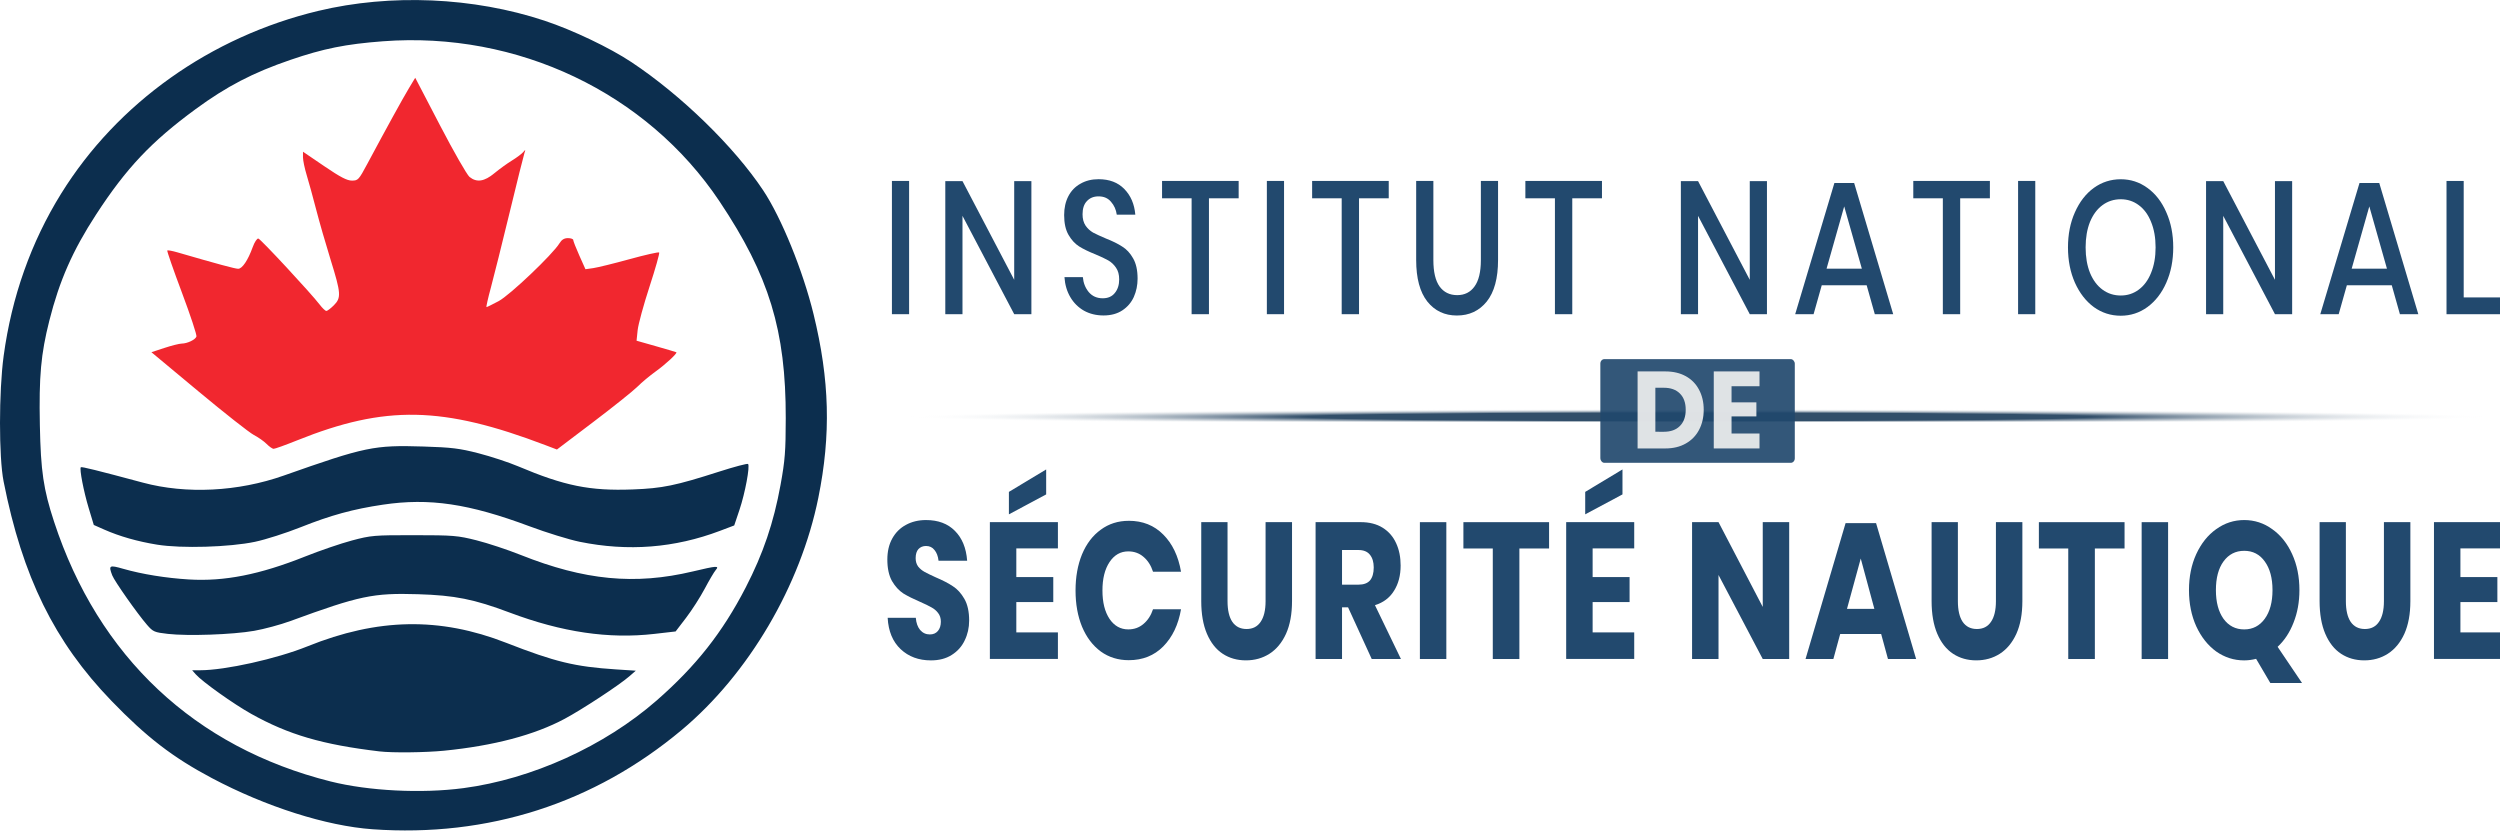 <?xml version="1.0" encoding="UTF-8"?>
<!-- Created with Inkscape (http://www.inkscape.org/) -->
<svg width="265.38mm" height="88.181mm" version="1.1" viewBox="0 0 265.38 88.181" xmlns="http://www.w3.org/2000/svg" xmlns:xlink="http://www.w3.org/1999/xlink">
 <defs>
  <radialGradient id="radialGradient1462" cx="496.31" cy="379.59" r="84.295" gradientTransform="matrix(1 0 0 .01 -185.51 210.29)" gradientUnits="userSpaceOnUse">
   <stop stop-color="#0c2e4e" stop-opacity=".922" offset=".493"/>
   <stop stop-color="#fff" stop-opacity="0" offset="1"/>
  </radialGradient>
 </defs>
 <g transform="scale(.769)" stroke-width=".265">
  <path d="m51.426 114.47c-6.365-0.449-14.729-3.112-22.174-7.058-5.39-2.857-9.013-5.644-13.86-10.661-7.875-8.151-12.289-17.127-14.895-30.29-0.665-3.359-0.661-12.39 7e-3 -17.33 1.102-8.142 3.778-15.699 7.932-22.397 7.766-12.522 20.633-21.668 35.501-25.232 9.984-2.394 21.428-1.898 31.221 1.351 3.904 1.295 9.01 3.731 12.024 5.734 6.876 4.571 14.153 11.657 18.169 17.692 2.507 3.768 5.482 11.077 6.948 17.071 2.228 9.107 2.425 16.658 0.664 25.36-2.456 12.136-9.626 24.324-18.855 32.05-12.111 10.139-26.733 14.836-42.682 13.71zm12.539-5.675c9.454-1.252 19.461-5.791 26.677-12.099 5.426-4.743 9.095-9.398 12.291-15.593 2.417-4.684 3.86-8.935 4.815-14.185 0.613-3.367 0.71-4.616 0.716-9.188 0.017-12.123-2.286-19.667-9.133-29.92-10.025-15.012-27.896-23.516-46.467-22.112-5.143 0.389-8.212 1.006-12.789 2.573-5.162 1.767-8.788 3.651-13.07 6.792-6.121 4.489-9.572 8.144-13.739 14.549-3.235 4.973-5.067 9.133-6.461 14.669-1.162 4.617-1.435 7.644-1.302 14.423 0.124 6.34 0.492 8.833 1.961 13.314 6.111 18.641 19.429 31.15 38.175 35.856 5.237 1.315 12.572 1.683 18.325 0.921zm-11.562-5.069c-7.898-0.939-12.571-2.306-17.727-5.187-2.445-1.366-6.75-4.432-7.648-5.447l-0.504-0.57h1.101c3.459 0 10.547-1.577 14.799-3.293 9.71-3.919 18.282-4.076 27.435-0.502 6.785 2.649 9.495 3.306 15.174 3.677l2.732 0.179-0.88 0.767c-1.393 1.215-6.487 4.562-8.95 5.88-4.168 2.231-9.778 3.714-16.631 4.397-2.583 0.257-7.144 0.308-8.902 0.099zm-29.236-16.225c-1.854-0.21-2.042-0.292-2.865-1.24-1.338-1.541-4.51-6.051-4.808-6.836-0.53-1.393-0.416-1.46 1.522-0.905 2.588 0.742 5.886 1.276 9.062 1.469 4.891 0.296 9.77-0.669 16.053-3.174 2.022-0.806 4.923-1.799 6.446-2.205 2.636-0.703 3.048-0.739 8.59-0.734 5.424 4e-3 6.012 0.053 8.622 0.712 1.541 0.389 4.279 1.295 6.085 2.015 8.815 3.511 15.761 4.179 23.745 2.283 3.383-0.803 3.715-0.823 3.171-0.186-0.218 0.255-0.902 1.415-1.52 2.58-0.618 1.164-1.773 2.965-2.566 4.001l-1.442 1.884-2.929 0.337c-6.297 0.725-12.74-0.224-19.981-2.944-4.922-1.849-7.565-2.378-12.656-2.533-6.194-0.189-8.052 0.202-17.595 3.698-1.382 0.507-3.645 1.118-5.027 1.359-2.981 0.52-9.119 0.736-11.906 0.42zm-1.455-12.312c-2.717-0.441-5.2-1.148-7.309-2.08l-1.456-0.644-0.707-2.34c-0.692-2.292-1.293-5.407-1.085-5.625 0.102-0.106 2.164 0.404 8.572 2.123 5.997 1.609 13.129 1.252 19.437-0.974 11.292-3.983 12.452-4.225 19.294-4.012 3.884 0.121 4.967 0.254 7.611 0.936 1.695 0.438 4.136 1.241 5.424 1.785 6.43 2.718 9.927 3.426 15.835 3.205 4.113-0.153 5.902-0.522 11.972-2.469 2.085-0.668 3.866-1.139 3.96-1.046 0.288 0.288-0.411 4.03-1.179 6.313l-0.73 2.171-1.96 0.742c-6.269 2.374-12.689 2.876-19.365 1.516-1.45-0.296-4.567-1.258-6.927-2.139-8.395-3.134-13.831-3.937-20.225-2.989-4.127 0.612-7.197 1.453-11.356 3.109-2.017 0.803-4.858 1.712-6.313 2.018-3.53 0.744-10.161 0.94-13.494 0.399z" fill="#0c2e4e"/>
  <path d="m36.796 61.276c-0.364-0.366-1.16-0.924-1.768-1.241-0.609-0.317-4.037-3.015-7.617-5.996l-6.51-5.42 1.796-0.591c0.988-0.325 2.059-0.595 2.379-0.599 0.785-0.011 1.87-0.526 2.04-0.969 0.076-0.198-0.825-2.926-2.002-6.062s-2.087-5.754-2.023-5.819 0.704 0.053 1.421 0.262c5.5 1.6 7.948 2.261 8.366 2.261 0.563 0 1.352-1.176 2.004-2.983 0.251-0.695 0.601-1.231 0.78-1.191 0.33 0.074 7.274 7.555 8.476 9.131 0.362 0.475 0.773 0.864 0.912 0.864s0.602-0.348 1.027-0.773c1.046-1.046 1.003-1.649-0.441-6.298-0.668-2.15-1.568-5.278-2-6.952-0.432-1.673-1.016-3.799-1.299-4.724-0.283-0.925-0.514-2.03-0.514-2.457v-0.776l2.93 1.994c2.217 1.509 3.148 1.994 3.823 1.994 0.851 0 0.949-0.107 2.13-2.315 2.586-4.834 4.882-9.01 5.731-10.419l0.88-1.461 3.432 6.59c1.887 3.625 3.716 6.819 4.063 7.098 0.996 0.801 2.04 0.645 3.433-0.512 0.675-0.561 1.763-1.348 2.418-1.748 0.655-0.401 1.355-0.924 1.557-1.163 0.331-0.393 0.348-0.384 0.18 0.095-0.102 0.291-1.022 3.982-2.043 8.202s-2.188 8.893-2.592 10.385c-0.405 1.492-0.679 2.712-0.61 2.712 0.069 0 0.822-0.371 1.673-0.824 1.549-0.825 7.48-6.466 8.408-7.995 0.298-0.491 0.65-0.705 1.161-0.705 0.403 0 0.732 0.118 0.732 0.262s0.379 1.11 0.842 2.146l0.842 1.884 1.076-0.151c0.592-0.083 2.846-0.639 5.009-1.234 2.163-0.595 4.004-1.011 4.091-0.924 0.087 0.087-0.511 2.207-1.329 4.71s-1.555 5.208-1.639 6.01l-0.152 1.458 2.707 0.769c1.489 0.423 2.743 0.795 2.786 0.826 0.177 0.126-1.492 1.675-2.856 2.651-0.799 0.572-1.931 1.516-2.514 2.099-0.583 0.583-3.322 2.773-6.087 4.868l-5.027 3.808-1.587-0.604c-14.19-5.399-22.103-5.552-34.269-0.663-1.626 0.654-3.094 1.181-3.261 1.172-0.168-9e-3 -0.602-0.315-0.966-0.681z" fill="#f1272f"/>
 </g>
 <g transform="matrix(.894 0 0 1.119 -130.51 -170.9)" fill="#0f3962" opacity=".919" stroke-linejoin="round" stroke-width="2.794" aria-label="INSTITUT NATIONAL  SÉCURITÉ NAUTIQUE">
  <path d="m253.93 169.89v12.641h-2.041v-12.641z"/>
  <path d="m268.45 182.53h-2.041l-6.141-9.328v9.328h-2.041v-12.623h2.041l6.141 9.364v-9.364h2.041z"/>
  <path d="m281.06 179.16q0 0.931-0.448 1.737-0.448 0.788-1.361 1.271-0.913 0.483-2.238 0.483-1.289 0-2.31-0.448-1.021-0.466-1.629-1.289-0.609-0.824-0.698-1.898h2.184q0.089 0.824 0.698 1.415 0.627 0.591 1.665 0.591 0.931 0 1.432-0.501 0.519-0.501 0.519-1.289 0-0.68-0.376-1.11-0.376-0.448-0.931-0.698-0.555-0.251-1.522-0.573-1.182-0.376-1.934-0.752-0.734-0.376-1.253-1.092-0.519-0.716-0.519-1.88 0-1.021 0.501-1.79t1.432-1.182q0.931-0.43 2.149-0.43 1.934 0 3.062 0.931 1.146 0.931 1.307 2.435h-2.202q-0.125-0.716-0.68-1.218-0.537-0.519-1.486-0.519-0.859 0-1.379 0.448-0.519 0.43-0.519 1.253 0 0.645 0.358 1.074 0.358 0.412 0.895 0.662 0.555 0.233 1.504 0.555 1.2 0.376 1.952 0.77 0.77 0.376 1.289 1.11 0.537 0.734 0.537 1.934z"/>
  <path d="m293.06 169.89v1.647h-3.527v10.994h-2.059v-10.994h-3.509v-1.647z"/>
  <path d="m298.45 169.89v12.641h-2.041v-12.641z"/>
  <path d="m310.88 169.89v1.647h-3.527v10.994h-2.059v-10.994h-3.509v-1.647z"/>
  <path d="m316.18 169.89v7.502q0 1.683 0.734 2.507 0.752 0.824 2.095 0.824 1.325 0 2.059-0.824 0.752-0.824 0.752-2.507v-7.502h2.041v7.502q0 2.596-1.343 3.939-1.343 1.325-3.545 1.325-2.184 0-3.509-1.325-1.325-1.343-1.325-3.939v-7.502z"/>
  <path d="m336.2 169.89v1.647h-3.527v10.994h-2.059v-10.994h-3.509v-1.647z"/>
  <path d="m355.79 182.53h-2.041l-6.141-9.328v9.328h-2.041v-12.623h2.041l6.141 9.364v-9.364h2.041z"/>
  <path d="m367.63 179.79h-5.336l-0.967 2.739h-2.184l4.655-12.444h2.345l4.637 12.444h-2.184zm-0.573-1.576-2.095-5.909-2.095 5.909z"/>
  <path d="m382.26 169.89v1.647h-3.527v10.994h-2.059v-10.994h-3.509v-1.647z"/>
  <path d="m387.65 169.89v12.641h-2.041v-12.641z"/>
  <path d="m397.8 169.73q1.755 0 3.169 0.824 1.432 0.824 2.238 2.31 0.824 1.468 0.824 3.33t-0.824 3.348q-0.806 1.468-2.238 2.31-1.415 0.824-3.169 0.824-1.773 0-3.205-0.824-1.415-0.842-2.238-2.31-0.824-1.486-0.824-3.348t0.824-3.33q0.824-1.486 2.238-2.31 1.432-0.824 3.205-0.824zm0 1.898q-1.218 0-2.167 0.555t-1.486 1.593q-0.519 1.038-0.519 2.417 0 1.379 0.519 2.417 0.537 1.038 1.486 1.593 0.949 0.555 2.167 0.555 1.2 0 2.131-0.555 0.949-0.555 1.468-1.593 0.537-1.038 0.537-2.417 0-1.379-0.537-2.417-0.519-1.038-1.468-1.593-0.931-0.555-2.131-0.555z"/>
  <path d="m418.15 182.53h-2.041l-6.141-9.328v9.328h-2.041v-12.623h2.041l6.141 9.364v-9.364h2.041z"/>
  <path d="m429.98 179.79h-5.336l-0.967 2.739h-2.184l4.655-12.444h2.345l4.637 12.444h-2.184zm-0.573-1.576-2.095-5.909-2.095 5.909z"/>
  <path d="m438.52 180.94h4.369v1.593h-6.41v-12.641h2.041z"/>
  <path d="m261.06 211.59q0 1.028-0.532 1.891-0.514 0.863-1.542 1.377-1.01 0.514-2.461 0.514-2.185 0-3.599-1.065-1.414-1.065-1.542-2.975h3.342q0.073 0.734 0.514 1.157 0.459 0.422 1.157 0.422 0.606 0 0.955-0.331 0.349-0.331 0.349-0.881 0-0.496-0.331-0.826-0.312-0.331-0.79-0.532-0.477-0.22-1.322-0.514-1.23-0.422-2.02-0.808-0.771-0.404-1.34-1.175-0.551-0.79-0.551-2.038 0-1.157 0.588-2.002 0.588-0.845 1.616-1.285 1.047-0.459 2.387-0.459 2.167 0 3.434 1.028 1.285 1.028 1.451 2.828h-3.397q-0.092-0.643-0.477-1.01-0.367-0.386-1.01-0.386-0.551 0-0.9 0.294-0.331 0.294-0.331 0.863 0 0.459 0.294 0.79 0.312 0.312 0.771 0.514 0.459 0.202 1.322 0.514 1.249 0.422 2.038 0.845 0.79 0.404 1.359 1.194 0.569 0.79 0.569 2.057z"/>
  <path d="m266.66 204.75v2.718h4.388v2.369h-4.388v2.883h4.939v2.516h-8.079v-12.982h8.079v2.497zm3.544-5.123-4.425 1.891v-2.13l4.425-2.13z"/>
  <path d="m280.01 202.13q2.479 0 4.095 1.304 1.634 1.304 2.112 3.526h-3.324q-0.367-0.9-1.138-1.414-0.753-0.514-1.8-0.514-1.377 0-2.222 1.01t-0.845 2.699q0 1.689 0.845 2.699 0.845 0.992 2.222 0.992 1.047 0 1.8-0.514 0.771-0.514 1.138-1.395h3.324q-0.477 2.203-2.112 3.526-1.616 1.304-4.095 1.304-1.891 0-3.324-0.826-1.432-0.845-2.222-2.35-0.771-1.506-0.771-3.434t0.771-3.434q0.79-1.506 2.222-2.332 1.432-0.845 3.324-0.845z"/>
  <path d="m291.74 202.26v7.492q0 1.285 0.569 1.965 0.588 0.679 1.689 0.679t1.671-0.679q0.588-0.679 0.588-1.965v-7.492h3.14v7.492q0 1.836-0.716 3.103-0.716 1.249-1.965 1.891-1.23 0.624-2.791 0.624t-2.754-0.624-1.873-1.891q-0.679-1.267-0.679-3.103v-7.492z"/>
  <path d="m308.86 215.24-2.809-4.903h-0.716v4.903h-3.14v-12.982h5.362q1.542 0 2.607 0.532 1.065 0.532 1.597 1.469 0.532 0.918 0.532 2.112 0 1.414-0.79 2.405-0.771 0.992-2.259 1.359l3.085 5.105zm-3.526-7.051h1.946q0.936 0 1.377-0.404 0.441-0.422 0.441-1.23 0-0.771-0.459-1.212-0.441-0.441-1.359-0.441h-1.946z"/>
  <path d="m317.72 202.26v12.982h-3.14v-12.982z"/>
  <path d="m329.92 202.26v2.497h-3.526v10.485h-3.158v-10.485h-3.489v-2.497z"/>
  <path d="m335.09 204.75v2.718h4.388v2.369h-4.388v2.883h4.939v2.516h-8.079v-12.982h8.079v2.497zm3.544-5.123-4.425 1.891v-2.13l4.425-2.13z"/>
  <path d="m358.43 215.24h-3.14l-5.252-7.969v7.969h-3.14v-12.982h3.14l5.252 8.043v-8.043h3.14z"/>
  <path d="m369.35 212.87h-4.866l-0.808 2.369h-3.305l4.756-12.89h3.617l4.756 12.89h-3.342zm-0.808-2.387-1.616-4.774-1.634 4.774z"/>
  <path d="m378.46 202.26v7.492q0 1.285 0.569 1.965 0.588 0.679 1.689 0.679t1.671-0.679q0.588-0.679 0.588-1.965v-7.492h3.14v7.492q0 1.836-0.716 3.103-0.716 1.249-1.965 1.891-1.23 0.624-2.791 0.624t-2.754-0.624-1.873-1.891q-0.679-1.267-0.679-3.103v-7.492z"/>
  <path d="m398.25 202.26v2.497h-3.526v10.485h-3.158v-10.485h-3.489v-2.497z"/>
  <path d="m403.42 202.26v12.982h-3.14v-12.982z"/>
  <path d="m415.56 217.52-1.689-2.295q-0.734 0.147-1.414 0.147-1.818 0-3.324-0.845-1.487-0.863-2.369-2.387-0.863-1.524-0.863-3.434 0-1.91 0.863-3.415 0.881-1.524 2.369-2.369 1.506-0.863 3.324-0.863 1.836 0 3.324 0.863 1.506 0.845 2.369 2.369 0.863 1.506 0.863 3.415 0 1.689-0.698 3.085-0.679 1.395-1.891 2.295l2.901 3.434zm-6.463-8.814q0 1.708 0.9 2.718 0.918 1.01 2.461 1.01 1.524 0 2.442-1.01t0.918-2.718q0-1.708-0.918-2.718-0.9-1.01-2.442-1.01-1.542 0-2.461 1.01-0.9 0.992-0.9 2.718z"/>
  <path d="m424.53 202.26v7.492q0 1.285 0.569 1.965 0.588 0.679 1.689 0.679t1.671-0.679q0.588-0.679 0.588-1.965v-7.492h3.14v7.492q0 1.836-0.716 3.103-0.716 1.249-1.965 1.891-1.23 0.624-2.791 0.624t-2.754-0.624-1.873-1.891q-0.679-1.267-0.679-3.103v-7.492z"/>
  <path d="m438.13 204.75v2.718h4.388v2.369h-4.388v2.883h4.939v2.516h-8.079v-12.982h8.079v2.497z"/>
 </g>
 <g transform="translate(-130.51 -169.84)">
  <rect x="226.78" y="213.23" width="168.03" height="1.368" ry=".684" fill="url(#radialGradient1462)" opacity=".919"/>
  <g transform="matrix(.621 0 0 .693 149.17 99.784)" fill-opacity=".992" stroke-linejoin="round">
   <rect x="243.51" y="156.1" width="33.239" height="15.886" ry=".684" fill="#20486d" opacity=".919" stroke-width=".623"/>
   <g transform="scale(1.032 .969)" fill="#efefef" opacity=".919" stroke-width=".493" aria-label="DE">
    <path d="m253.08 169.1q0 1.791-0.775 3.186-0.758 1.378-2.204 2.153-1.429 0.775-3.375 0.775h-4.598v-12.176h4.598q1.963 0 3.393 0.758 1.429 0.758 2.187 2.135 0.775 1.378 0.775 3.169zm-6.613 3.479q1.722 0 2.669-0.913 0.964-0.913 0.964-2.566 0-1.653-0.964-2.566-0.947-0.913-2.669-0.913h-1.395v6.957z"/>
    <path d="m257.69 165.38v2.549h4.116v2.222h-4.116v2.704h4.633v2.359h-7.577v-12.176h7.577v2.342z"/>
   </g>
  </g>
 </g>
</svg>
